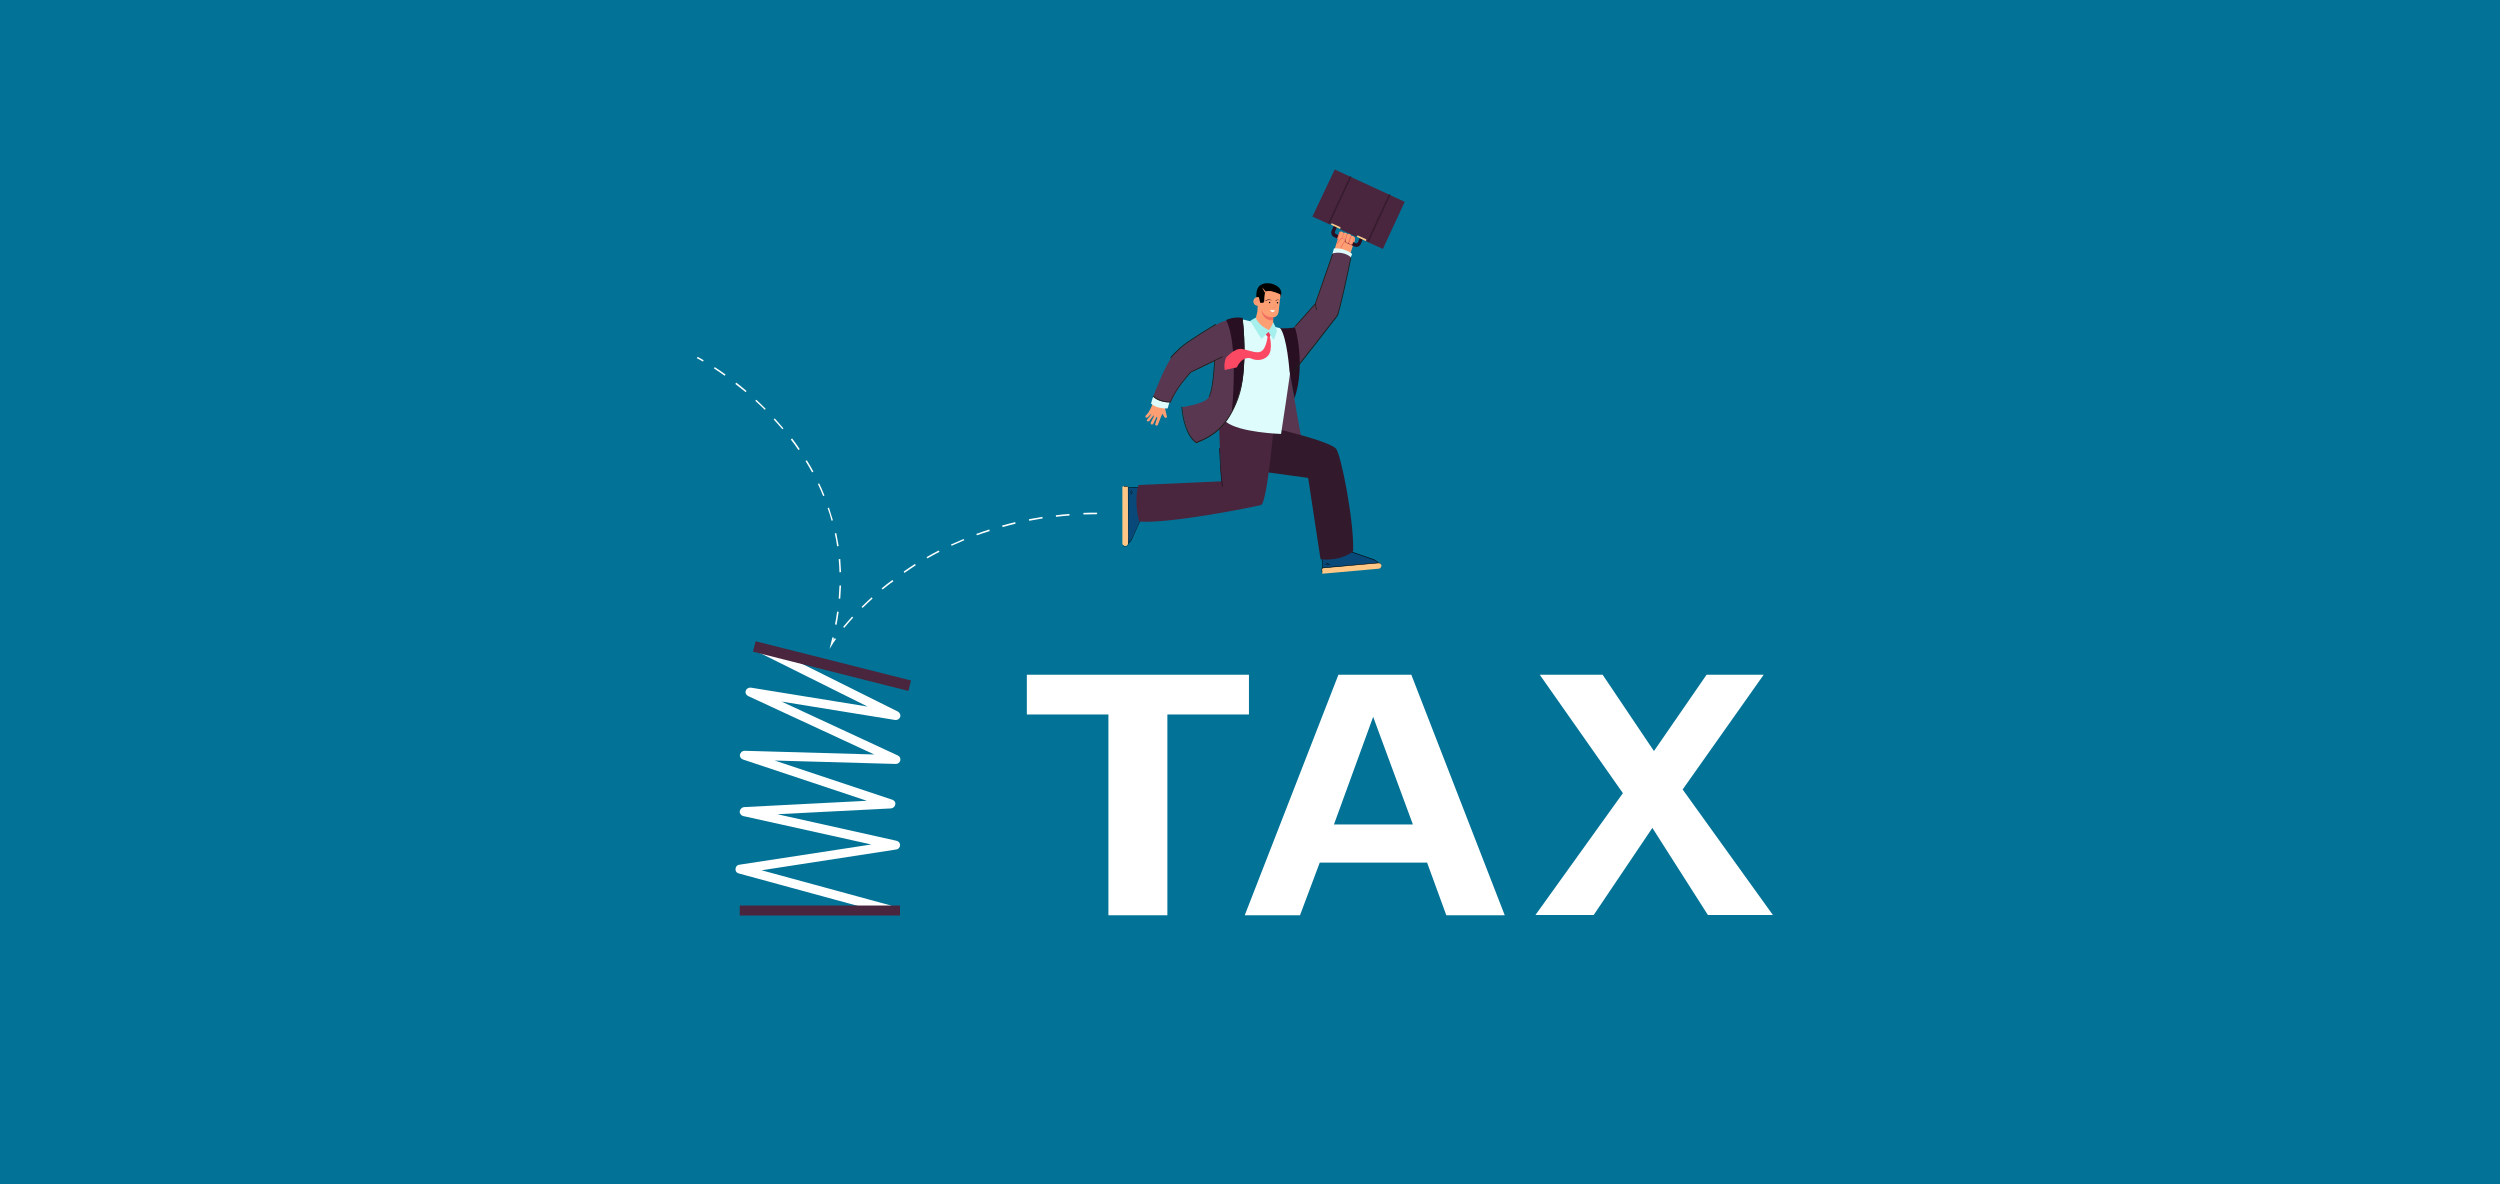 <?xml version="1.0" encoding="utf-8"?>
<!-- Generator: Adobe Illustrator 24.1.2, SVG Export Plug-In . SVG Version: 6.00 Build 0)  -->
<svg version="1.1" id="Layer_1" xmlns="http://www.w3.org/2000/svg" xmlns:xlink="http://www.w3.org/1999/xlink" x="0px" y="0px"
	 viewBox="0 0 950 450" style="enable-background:new 0 0 950 450;" xml:space="preserve">
<style type="text/css">
	.st0{fill:#027396;}
	.st1{fill:#FEC786;}
	.st2{fill:#08497A;}
	.st3{fill:#49263E;}
	.st4{opacity:0.5;fill:#21111D;}
	.st5{fill:#FE9F73;}
	.st6{fill:#280F22;}
	.st7{fill:#F07162;}
	.st8{fill:#593750;}
	.st9{fill:#33192C;}
	.st10{fill:#21111D;}
	.st11{fill:#DEFCFC;}
	.st12{fill:#FBFDFC;}
	.st13{fill:#1D1D1B;}
	.st14{fill:#FC4963;}
	.st15{fill:#ED3B5E;}
	.st16{fill:#A5EFED;}
	.st17{opacity:0.2;fill:#027396;}
	.st18{fill:#FFFFFF;}
</style>
<rect class="st0" width="950" height="450"/>
<g>
	<g>
		<g>
			<g>
				<g>
					<g>
						<g>
							<g>
								<path class="st1" d="M502.6,215.8l9.2-0.8l3.3-4.5l7.2,3.5l1.5-0.1c0.5,0,1,0.3,1.1,0.8c0.2,0.7-0.3,1.3-0.9,1.4l-21.3,1.9
									c-0.2,0-0.3-0.1-0.3-0.3l-0.1-1.4C502.2,216.1,502.4,215.9,502.6,215.8z"/>
							</g>
						</g>
					</g>
				</g>
			</g>
			<g>
				<g>
					<g>
						<g>
							<g>
								<path class="st2" d="M502.7,215.8l-0.3-3.9c0,0,1.4-2.3,3.8-1.4c0,0,3.8,2.3,6.6-1.1l8.1,2.8c0,0,2.2,0.5,2.9,1.7
									L502.7,215.8z"/>
							</g>
						</g>
					</g>
				</g>
			</g>
			<g>
				<g>
					<g>
						<g>
							<g>
								<g>
									<g>
										
											<rect x="502.4" y="212" transform="matrix(0.996 -8.918438e-02 8.918438e-02 0.996 -17.074 45.667)" width="0.2" height="3.9"/>
									</g>
								</g>
							</g>
						</g>
					</g>
				</g>
			</g>
			<g>
				<g>
					<g>
						<g>
							<g>
								<g>
									<g>
										<path d="M509.4,211.4c0.3,0,0.5-0.1,0.5-0.1l0-0.2c0,0-1.8,0.4-3.7-0.6l-0.1,0.1C507.4,211.4,508.7,211.4,509.4,211.4z"/>
									</g>
								</g>
							</g>
						</g>
					</g>
				</g>
			</g>
			<g>
				<g>
					<g>
						<g>
							<g>
								<g>
									<g>
										<polygon points="504.5,214.9 504.6,214.8 503.5,214.2 503.4,214.3 										"/>
									</g>
								</g>
							</g>
						</g>
					</g>
				</g>
			</g>
			<g>
				<g>
					<g>
						<g>
							<g>
								<g>
									<g>
										<polygon points="505.2,214.7 505.3,214.5 504.2,213.9 504.1,214.1 										"/>
									</g>
								</g>
							</g>
						</g>
					</g>
				</g>
			</g>
			<g>
				<g>
					<g>
						<g>
							<g>
								<g>
									<g>
										<g>
											<g>
												<g>
													<g>
														<g>
															<g>
																<path d="M524.7,215.8c0.2-0.2,0.3-0.6,0.3-0.9c-0.1-0.6-0.6-1.1-1.2-1.1l-21.1,1.9c-0.3,0-0.6,0.3-0.5,0.7l0.1,1.1
																	l0.2,0l-0.1-1.1c0-0.3,0.2-0.5,0.4-0.5l21.1-1.9c0.5,0,1,0.4,1.1,0.9c0,0.3-0.1,0.6-0.3,0.8L524.7,215.8z"/>
															</g>
														</g>
													</g>
												</g>
											</g>
										</g>
									</g>
								</g>
							</g>
						</g>
					</g>
				</g>
			</g>
			<g>
				<g>
					<g>
						<g>
							<g>
								<g>
									<g>
										<path d="M523.7,214l0.1-0.1c0,0-0.5-0.9-2.2-1.5c-1.6-0.5-8.8-3.1-8.9-3.1l-0.1,0.2c0.1,0,7.2,2.5,8.9,3.1
											C523.2,213.1,523.7,214,523.7,214z"/>
									</g>
								</g>
							</g>
						</g>
					</g>
				</g>
			</g>
		</g>
		<g>
			<g>
				<g>
					<g>
						<g>
							<g>
								<path class="st1" d="M428.7,185.2l0,9.2l4.2,3.7l-4.2,6.8l0,1.5c0,0.5-0.4,1-0.9,1.1c-0.7,0.1-1.3-0.4-1.3-1l0-21.4
									c0-0.2,0.1-0.3,0.3-0.3l1.4,0C428.5,184.8,428.7,185,428.7,185.2z"/>
							</g>
						</g>
					</g>
				</g>
			</g>
			<g>
				<g>
					<g>
						<g>
							<g>
								<path class="st2" d="M428.6,185.3l3.9,0c0,0,2.1,1.5,1.1,3.9c0,0-2.6,3.6,0.6,6.7l-3.6,7.8c0,0-0.7,2.1-1.9,2.7L428.6,185.3
									z"/>
							</g>
						</g>
					</g>
				</g>
			</g>
			<g>
				<g>
					<g>
						<g>
							<g>
								<g>
									<g>
										<rect x="428.7" y="185.2" transform="matrix(1 -1.012947e-03 1.012947e-03 1 -0.188 0.436)" width="3.9" height="0.2"/>
									</g>
								</g>
							</g>
						</g>
					</g>
				</g>
			</g>
			<g>
				<g>
					<g>
						<g>
							<g>
								<g>
									<g>
										<path d="M432.5,192.4c0,0.3,0,0.5,0,0.5l0.2,0c0,0-0.3-1.9,1-3.6l-0.1-0.1C432.6,190.4,432.5,191.7,432.5,192.4z"/>
									</g>
								</g>
							</g>
						</g>
					</g>
				</g>
			</g>
			<g>
				<g>
					<g>
						<g>
							<g>
								<g>
									<g>
										<polygon points="429.4,187.2 429.5,187.3 430.2,186.3 430.1,186.2 										"/>
									</g>
								</g>
							</g>
						</g>
					</g>
				</g>
			</g>
			<g>
				<g>
					<g>
						<g>
							<g>
								<g>
									<g>
										<polygon points="429.6,187.9 429.7,188 430.4,187 430.3,186.9 										"/>
									</g>
								</g>
							</g>
						</g>
					</g>
				</g>
			</g>
			<g>
				<g>
					<g>
						<g>
							<g>
								<g>
									<g>
										<g>
											<g>
												<g>
													<g>
														<g>
															<g>
																<path d="M426.7,207.3c0.2,0.3,0.5,0.4,0.9,0.4c0.6,0,1.2-0.5,1.2-1.1l0-21.2c0-0.3-0.3-0.6-0.6-0.6l-1.1,0l0,0.2
																	l1.1,0c0.3,0,0.5,0.2,0.5,0.4l0,21.2c0,0.5-0.4,1-1,1c-0.3,0-0.6-0.1-0.8-0.3L426.7,207.3z"/>
															</g>
														</g>
													</g>
												</g>
											</g>
										</g>
									</g>
								</g>
							</g>
						</g>
					</g>
				</g>
			</g>
			<g>
				<g>
					<g>
						<g>
							<g>
								<g>
									<g>
										<path d="M428.6,206.5l0.1,0.1c0,0,0.9-0.4,1.6-2c0.7-1.6,3.8-8.5,3.9-8.6l-0.1-0.1c0,0.1-3.2,7-3.9,8.6
											C429.5,206,428.6,206.5,428.6,206.5z"/>
									</g>
								</g>
							</g>
						</g>
					</g>
				</g>
			</g>
		</g>
		<g>
			<g>
				<g>
					<g>
						<path class="st3" d="M507.2,64.4l26.6,12.3l-8.3,17.9l-6.6-3l0.2-0.4c0-0.1,0-0.2-0.1-0.3l-3.1-1.4c-0.1,0-0.2,0-0.3,0.1
							l-0.2,0.4l-6.4-3l0.2-0.4c0-0.1,0-0.2-0.1-0.3l-3.1-1.4c-0.1,0-0.2,0-0.3,0.1l-0.2,0.4l-6.8-3.1L507.2,64.4z"/>
					</g>
				</g>
			</g>
			<g>
				<g>
					<g>
						
							<rect x="523.5" y="73.1" transform="matrix(-0.907 -0.421 0.421 -0.907 964.169 378.517)" class="st4" width="0.6" height="19.7"/>
					</g>
				</g>
			</g>
			<g>
				<g>
					<g>
						
							<rect x="508.7" y="66.2" transform="matrix(-0.907 -0.421 0.421 -0.907 938.794 359.176)" class="st4" width="0.6" height="19.7"/>
					</g>
				</g>
			</g>
			<g>
				<g>
					<g>
						<g>
							<g>
								<path class="st5" d="M508.5,90.5l-0.1-0.2c0.2-0.4,0.4-1.2,0.8-2.1c0.8,0.3,1.4,0.4,1.5,0.3l0.2,0.1c0,0,0.1,0,0.1,0
									c0.8,0.4,1.8,0.8,2.6,1.2c0.6,0.2,1.2,0.2,1.3,0.9c0.1,0.4-0.4,1.9-0.7,2.4l-1.8,5.5c-1-0.5-5.2-3.7-5.2-4L508.5,90.5z"/>
							</g>
						</g>
					</g>
				</g>
			</g>
			<g>
				<g>
					<g>
						<g>
							<g>
								<path class="st5" d="M508.6,93.6c0.4,0.3,0.9,0.3,0.9,0.2l1.6-2.3c0.2-0.2,0.1-0.6-0.3-0.9c-0.4-0.3-0.9-0.3-1.1,0l-1.5,2.1
									C508.2,93,508.4,93.4,508.6,93.6z"/>
							</g>
						</g>
					</g>
				</g>
			</g>
			<g>
				<g>
					<g>
						<path class="st6" d="M516.7,90.4l1.2,0.5l-0.8,1.8c-0.4,1-1.6,1.4-2.6,0.9l-7.5-3.5c-1-0.4-1.4-1.6-0.9-2.6l0.8-1.8l1.2,0.5
							l-0.8,1.8c-0.2,0.3,0,0.7,0.3,0.9l7.5,3.5c0.3,0.2,0.7,0,0.9-0.3L516.7,90.4z"/>
					</g>
				</g>
			</g>
			<g>
				<g>
					<g>
						<g>
							<g>
								<path class="st5" d="M511.5,88.5c0.4,0.2,0.6,0.6,0.5,0.6l-0.8,2.3c-0.1,0.3-0.5,0.4-0.9,0.3c-0.4-0.1-0.7-0.5-0.6-0.8
									l0.8-2.3C510.6,88.5,511.1,88.3,511.5,88.5z"/>
							</g>
						</g>
					</g>
				</g>
			</g>
			<g>
				<g>
					<g>
						<g>
							<g>
								<path class="st5" d="M512.8,88.9c0.4,0.2,0.7,0.5,0.7,0.6l-0.8,2.5c-0.1,0.3-0.5,0.4-0.8,0.3c-0.4-0.1-0.7-0.5-0.6-0.8
									l0.9-2.6C512.1,89,512.4,88.8,512.8,88.9z"/>
							</g>
						</g>
					</g>
				</g>
			</g>
			<g>
				<g>
					<g>
						<g>
							<g>
								<path class="st5" d="M514.1,89.7c0.4,0.2,0.7,0.5,0.6,0.6l-0.7,2.3c-0.1,0.3-0.4,0.4-0.8,0.3c-0.4-0.1-0.6-0.5-0.6-0.8
									l0.8-2.4C513.5,89.7,513.7,89.6,514.1,89.7z"/>
							</g>
						</g>
					</g>
				</g>
			</g>
			<g>
				<g>
					<g>
						<g>
							<g>
								<path class="st5" d="M509.9,88c0.4,0.2,0.7,0.5,0.7,0.6l-0.9,2.5c-0.1,0.3-0.5,0.4-0.8,0.3c-0.4-0.1-0.7-0.5-0.6-0.8
									l0.8-2.3C509.2,88,509.7,87.9,509.9,88z"/>
							</g>
						</g>
					</g>
				</g>
			</g>
			<g>
				<g>
					<g>
						<g>
							<g>
								<g>
									<path class="st7" d="M510.8,88.6c0,0,0-0.1-0.1-0.1c-0.1,0-0.1,0-0.2,0l-0.8,2.5c-0.1,0.2-0.4,0.3-0.7,0.2
										c-0.2-0.1-0.3-0.2-0.4-0.3c-0.1-0.1-0.1-0.3-0.1-0.4l0.8-2.3c0-0.1,0-0.1-0.1-0.2c-0.1,0-0.1,0-0.2,0l-0.8,2.3
										c-0.1,0.2,0,0.4,0.1,0.6c0.1,0.2,0.3,0.3,0.6,0.4c0.4,0.1,0.9,0,1-0.3L510.8,88.6C510.8,88.6,510.8,88.6,510.8,88.6z"/>
								</g>
							</g>
						</g>
					</g>
				</g>
			</g>
			<g>
				<g>
					<g>
						<g>
							<g>
								<g>
									<path class="st7" d="M513.5,89.6c0-0.1,0-0.1-0.1-0.1c-0.1,0-0.1,0-0.2,0.1l-0.8,2.5c-0.1,0.2-0.3,0.3-0.7,0.2
										c-0.2-0.1-0.3-0.2-0.4-0.3c-0.1-0.1-0.1-0.3-0.1-0.4l0.9-2.6c0-0.1,0-0.1-0.1-0.2c-0.1,0-0.1,0-0.2,0l-0.9,2.6
										c-0.1,0.2,0,0.4,0.1,0.6c0.1,0.2,0.3,0.3,0.6,0.4c0.4,0.1,0.9,0,1-0.3L513.5,89.6C513.5,89.6,513.5,89.6,513.5,89.6z"/>
								</g>
							</g>
						</g>
					</g>
				</g>
			</g>
			<g>
				<g>
					<g>
						<g>
							<g>
								<g>
									<path class="st7" d="M514.8,90.3c0-0.1,0-0.1-0.1-0.1c-0.1,0-0.1,0-0.2,0.1l-0.7,2.3c-0.1,0.2-0.3,0.3-0.6,0.2
										c-0.2,0-0.3-0.1-0.4-0.3c-0.1-0.1-0.1-0.2-0.1-0.4l0.8-2.4c0-0.1,0-0.1-0.1-0.1c-0.1,0-0.1,0-0.2,0.1l-0.8,2.4
										c-0.1,0.2,0,0.4,0.1,0.5c0.1,0.2,0.3,0.3,0.5,0.4c0.4,0.1,0.8,0,0.9-0.3L514.8,90.3C514.8,90.3,514.8,90.3,514.8,90.3z"/>
								</g>
							</g>
						</g>
					</g>
				</g>
			</g>
			<g>
				<g>
					<g>
						<polygon class="st5" points="509.3,94.5 510.4,92.5 511,91.5 511,91.1 510.5,90.7 509.9,90.6 509.4,91 507.9,92.8 508.4,94.6 
													"/>
					</g>
				</g>
			</g>
			<g>
				<g>
					<g>
						<g>
							<g>
								<g>
									<path class="st7" d="M509.7,94.2c0,0-0.1,0-0.2,0c-0.1,0-0.1-0.1-0.1-0.2l1.4-2.4c0.2-0.2,0.1-0.5-0.2-0.7
										c-0.1-0.1-0.3-0.2-0.5-0.2c-0.2,0-0.3,0-0.4,0.1l-1.6,2c0,0-0.1,0-0.2,0c-0.1,0-0.1-0.1-0.1-0.2l1.6-2
										c0.1-0.1,0.3-0.2,0.6-0.2c0.2,0,0.5,0.1,0.7,0.3c0.4,0.3,0.5,0.8,0.3,1.1L509.7,94.2C509.7,94.2,509.7,94.2,509.7,94.2z"/>
								</g>
							</g>
						</g>
					</g>
				</g>
			</g>
			<g>
				<g>
					<g>
						<path class="st1" d="M516,89.5l3.1,1.4c0.1,0,0.1,0.2,0.1,0.3l-0.2,0.4l-3.4-1.6l0.2-0.4C515.8,89.5,515.9,89.4,516,89.5z"/>
					</g>
				</g>
			</g>
			<g>
				<g>
					<g>
						<path class="st1" d="M506.2,84.9l3.1,1.4c0.1,0,0.1,0.2,0.1,0.3l-0.2,0.4l-3.4-1.6l0.2-0.4C505.9,84.9,506.1,84.9,506.2,84.9z
							"/>
					</g>
				</g>
			</g>
		</g>
		<g>
			<path class="st8" d="M495.1,169.8c0,0-5-27.4-4.8-28.7c0.2-1.3-2.6,4.3-2.6,4.3s-1.8,11.5-2,12.1c-0.2,0.6-2.2,5.4-3.1,8.7
				c-0.9,3.3,2.2,3.7,2.2,3.7S489.1,172.6,495.1,169.8z"/>
		</g>
		<g>
			<g>
				<g>
					<g>
						<path class="st9" d="M471.2,159.8c0,0,32.9,6.8,36.5,10.7c1.8,1.9,6.9,27.4,6.5,39c0,0-4.3,3.9-12.4,3l-4.7-30.9l-28.6-3.9
							v-11.1L471.2,159.8z"/>
					</g>
				</g>
			</g>
		</g>
		<g>
			<g>
				<g>
					<g>
						<path class="st3" d="M484.5,156.7c0,0-2.8,34.5-5.3,35.2c-2.5,0.7-34.8,7.2-46.3,6.3c0,0-2.2-7.1-0.3-13.9l31.6-1.4l-0.3-3.8
							l-0.8-21.1L484.5,156.7z"/>
					</g>
				</g>
			</g>
		</g>
		<g>
			<g>
				<path class="st10" d="M463.6,170.3l-0.3-0.1c0,0.8,0,1.6,0.1,2.3c0.3,7.7,0.9,12.4,1,12.4l0.3,0
					C464.6,184.8,463.8,179.3,463.6,170.3z"/>
			</g>
		</g>
		<g>
			<g>
				<g>
					<g>
						<g>
							<g>
								<path class="st5" d="M443.1,158.8c0.3-0.1,0.4-0.4,0.3-0.6l-0.7-3.1c-0.1-0.2-0.4-0.3-0.7-0.4c-2.5-1.5-2.9-1.7-3.6-2
									l-1.3,2.8c-0.4,0.8-0.9,1.6-1.5,2.2l-0.2,0.2c-0.2,0.2-0.2,0.5,0,0.7c0.2,0.2,0.5,0.2,0.7,0l1.2-1.2c0,0,0.1,0,0.1,0
									c0.1,0,0.1,0.1,0,0.2l-1.5,1.9c-0.2,0.2-0.1,0.5,0.1,0.6s0.6,0,0.8-0.2l1.5-2c0,0,0.1-0.1,0.1,0l0,0c0.1,0,0.1,0.1,0.1,0.2
									l-1.2,2.5c-0.1,0.2,0,0.5,0.2,0.7c0.2,0.1,0.6,0,0.7-0.2l1.2-2.5c0-0.1,0.1-0.1,0.2-0.1l0.1,0.1c0.1,0,0.1,0.1,0.1,0.1
									l-0.8,2.4c-0.1,0.2,0,0.5,0.3,0.6c0.3,0.1,0.6,0,0.7-0.3c0,0,1.4-3.6,1.7-4.2l0.7,1.2C442.6,158.7,442.9,158.9,443.1,158.8z
									"/>
							</g>
						</g>
					</g>
				</g>
			</g>
		</g>
		<g>
			<path class="st11" d="M444.4,152.8l-0.7,2.4c0,0-3.9,0.3-6.3-1.8c0,0,0.5-2.2,0.9-2.7C438.7,150.2,444.4,152.8,444.4,152.8z"/>
		</g>
		<g>
			<path class="st11" d="M513.8,96.5c0,0-2.7-2.4-6.9-2.1l-0.7,2.5l6.6,2.1L513.8,96.5z"/>
		</g>
		<g>
			<path class="st8" d="M508.1,120c-0.4,0.5-16.8,21.5-16.8,21.5l-2.4-13.9l0.6-0.7l10.3-11.6l6.6-19c0,0,3.6-1.2,6.9,1.4
				C513.3,97.9,509,118.9,508.1,120z"/>
		</g>
		<g>
			<path class="st11" d="M489,125.3c0,0,2,8.9,1.7,12.6c-0.3,3.8-3.9,27-3.9,27s-15.9-0.5-20.9-4.6c-4.9-4.1,5.9-39,5.9-39
				L489,125.3z"/>
		</g>
		<g>
			<path class="st6" d="M492,124.4c0.3-0.1,4.2,14.5-0.1,27L490,141c0,0-0.9-13.1-3.6-16.4C486.4,124.6,488.3,125.1,492,124.4z"/>
		</g>
		<g>
			<g>
				<g>
					<g>
						<g>
							<g>
								<g>
									<g>
										<g>
											<g>
												<g>
													<g>
														<g>
															<g>
																<g>
																	<path class="st5" d="M479,108.9l7.6,2.9l-0.7,6.5c0,0-0.1,2.2-2.1,2.3l0,3c0,1.1-0.7,2.1-1.8,2.3
																		c-0.5,0.1-1.1,0.2-1.8,0.1c-2.2-0.2-3.2-2-3.3-2.9c-0.1-0.8,0.9-4.7,0.9-4.7l0.1-1.9L479,108.9z"/>
																</g>
															</g>
														</g>
													</g>
												</g>
											</g>
										</g>
									</g>
								</g>
							</g>
						</g>
					</g>
				</g>
			</g>
			<g>
				<g>
					<g>
						<g>
							<path d="M480.2,114.9l-0.6,0c-0.3-0.8-0.6-2.2-0.8-2.9c-0.1,0.3-0.3,0.6-0.3,1c0,0-1.2-3.2,0.8-4.8c1-0.8,4.1-0.9,6.1,0.6
								l0,0c2.3,1.5,1.3,3.9,1.2,3.9l0,0c0,0.1,0,0.1,0,0.2c0,0-0.1-0.2-0.3-0.4l-0.9-0.8c-0.5-0.4-1.2-0.7-2.1-0.9
								c-0.9-0.2-1.8-0.2-2.4-0.1c-0.2,0.5-0.5,1.6-0.5,3.8C480.2,114.6,480.2,114.8,480.2,114.9z"/>
						</g>
					</g>
				</g>
			</g>
			<g>
				<g>
					<g>
						<g>
							<g>
								<g>
									<g>
										<g>
											<g>
												<g>
													<g>
														<path d="M477.5,113.6c-0.6-4.5,1.7-5.4,1.7-5.4l-0.9,2.7l0.4,2.4L477.5,113.6z"/>
													</g>
												</g>
											</g>
										</g>
									</g>
								</g>
							</g>
						</g>
					</g>
				</g>
			</g>
			<g>
				<g>
					<g>
						<g>
							<g>
								<g>
									<g>
										<g>
											<g>
												<g>
													<g>
														<g>
															<g>
																<g>
																	<path class="st10" d="M483.2,114.3c-0.9-0.9-2.1,0.1-2.2,0.1c0,0,0,0-0.1,0c0,0,0,0-0.1,0c0,0,0-0.1,0-0.1
																		c0,0,1.4-1.2,2.4-0.1c0,0,0,0.1,0,0.1C483.3,114.3,483.3,114.3,483.2,114.3z"/>
																</g>
															</g>
														</g>
													</g>
												</g>
											</g>
										</g>
									</g>
								</g>
							</g>
						</g>
					</g>
				</g>
			</g>
			<g>
				<g>
					<g>
						<g>
							<g>
								<g>
									<g>
										<g>
											<g>
												<g>
													<g>
														<g>
															<g>
																<g>
																	<path class="st10" d="M486.1,114.1c-0.4-0.4-1.2,0.2-1.2,0.2c0,0,0,0-0.1,0c0,0,0,0-0.1,0c0,0,0-0.1,0-0.1
																		c0,0,1-0.7,1.5-0.1c0,0,0,0.1,0,0.1C486.2,114.2,486.1,114.2,486.1,114.1z"/>
																</g>
															</g>
														</g>
													</g>
												</g>
											</g>
										</g>
									</g>
								</g>
							</g>
						</g>
					</g>
				</g>
			</g>
			<g>
				<g>
					<g>
						<g>
							<g>
								<g>
									<g>
										<g>
											<g>
												<g>
													<g>
														<g>
															<g>
																<g>
																	<path d="M482.2,114.9c0-0.2,0.2-0.3,0.3-0.2s0.3,0.2,0.2,0.3c0,0.2-0.2,0.3-0.3,0.2
																		C482.3,115.2,482.2,115.1,482.2,114.9z"/>
																</g>
															</g>
														</g>
													</g>
												</g>
											</g>
										</g>
									</g>
								</g>
							</g>
						</g>
					</g>
				</g>
			</g>
			<g>
				<g>
					<g>
						<g>
							<g>
								<g>
									<g>
										<g>
											<g>
												<g>
													<g>
														<g>
															<g>
																<g>
																	<path d="M485.2,115c0-0.2,0.2-0.3,0.3-0.2c0.2,0,0.3,0.2,0.2,0.3c0,0.2-0.2,0.3-0.3,0.2
																		C485.3,115.3,485.1,115.1,485.2,115z"/>
																</g>
															</g>
														</g>
													</g>
												</g>
											</g>
										</g>
									</g>
								</g>
							</g>
						</g>
					</g>
				</g>
			</g>
			<g>
				<g>
					<g>
						<g>
							<g>
								<g>
									<g>
										<g>
											<g>
												<g>
													<g>
														<g>
															<g>
																<g>
																	<path class="st5" d="M476.3,114.4c0.1-0.9,0.9-1.6,1.8-1.5c0.9,0.1,1.6,0.9,1.5,1.8c-0.1,0.9-0.9,1.6-1.8,1.5
																		C476.9,116.1,476.2,115.3,476.3,114.4z"/>
																</g>
															</g>
														</g>
													</g>
												</g>
											</g>
										</g>
									</g>
								</g>
							</g>
						</g>
					</g>
				</g>
			</g>
			<g>
				<g>
					<g>
						<g>
							<g>
								<g>
									<g>
										<g>
											<g>
												<g>
													<g>
														<g>
															<g>
																<g>
																	<path class="st7" d="M478,113.9c-0.3-0.2-0.7-0.1-0.7-0.1c0,0,0,0-0.1,0c0,0,0,0,0-0.1
																		C477.3,113.7,477.8,113.6,478,113.9c0.2,0.1,0.4,0.3,0.4,0.6l0,0.2l-0.1-0.1c0,0-0.4-0.4-0.9-0.2
																		c-0.3,0.1-0.3,0.4-0.3,0.6c0,0.2,0.2,0.5,0.5,0.5c0,0,0,0,0,0c0,0,0,0,0,0.1c0,0,0,0,0,0c0,0,0,0,0,0
																		c-0.3,0-0.5-0.3-0.6-0.6c-0.1-0.3,0.1-0.6,0.3-0.7c0.4-0.2,0.7,0,0.9,0.1C478.3,114.2,478.2,114,478,113.9z"/>
																</g>
															</g>
														</g>
													</g>
												</g>
											</g>
										</g>
									</g>
								</g>
							</g>
						</g>
					</g>
				</g>
			</g>
			<g>
				<g>
					<g>
						<g>
							<g>
								<g>
									<g>
										<g>
											<g>
												<g>
													<g>
														<g>
															<g>
																<g>
																	<path class="st7" d="M484.5,114.4C484.5,114.4,484.5,114.5,484.5,114.4l0.1,2.3l-1,0.2c0,0,0,0,0,0c0,0,0,0,0,0
																		c0,0,0,0,0-0.1l0.9-0.2L484.5,114.4C484.4,114.5,484.4,114.4,484.5,114.4z"/>
																</g>
															</g>
														</g>
													</g>
												</g>
											</g>
										</g>
									</g>
								</g>
							</g>
						</g>
					</g>
				</g>
			</g>
			<g>
				<g>
					<g>
						<g>
							<g>
								<g>
									<g>
										<g>
											<g>
												<g>
													<g>
														<g>
															<g>
																<g>
																	<path class="st12" d="M482.7,117.8c0,0,1.8,0.1,1.8,0.1s-0.3,0.7-1,0.7C482.9,118.5,482.7,117.8,482.7,117.8z"/>
																</g>
															</g>
														</g>
													</g>
												</g>
											</g>
										</g>
									</g>
								</g>
							</g>
						</g>
					</g>
				</g>
			</g>
			<g>
				<g>
					<g>
						<g>
							<g>
								<g>
									<g>
										<g>
											<g>
												<g>
													<g>
														<path class="st5" d="M482,110.6c1.6,0,4.5,1.1,4.6,1.4c0,0.3-0.2,1.6-0.2,1.6s-3-0.9-3-0.9
															C483.3,112.7,480.4,110.6,482,110.6z"/>
													</g>
												</g>
											</g>
										</g>
									</g>
								</g>
							</g>
						</g>
					</g>
				</g>
			</g>
			<g>
				<g>
					<g>
						<g>
							<g>
								<g>
									<g>
										<g>
											<g>
												<g>
													<g>
														<polygon class="st5" points="481,110.8 480.8,111.5 479.6,109.2 														"/>
													</g>
												</g>
											</g>
										</g>
									</g>
								</g>
							</g>
						</g>
					</g>
				</g>
			</g>
			<g>
				<g>
					<g>
						<g>
							<path d="M478.2,111.9c-0.2-1,1.6-0.9,1.6-0.9l0.3,4l-1.2,0.1l-0.5-2C478.4,113,478.4,112.9,478.2,111.9z"/>
						</g>
					</g>
				</g>
			</g>
			<g>
				<path class="st7" d="M479.4,117.7c1,3.2,4.4,2.8,4.4,2.8l0,1.2C479.4,122,479.4,117.7,479.4,117.7z"/>
			</g>
		</g>
		<g>
			<path class="st8" d="M472.1,120.9c0,0,2.1,18.4-0.8,27.5c-2.9,9.1-6.2,15.8-16.6,19.9c0,0-4.1-1.8-5.5-13.6c0,0,7.6-1,9.8-3.3
				c2.2-2.3,2.6-14.2,2.6-14.2l-9,4.3c0,0-4.2,3.8-7.7,11.4c0,0-3.7,0.4-6.7-2.2c0,0,4.6-12.4,7.8-16c3.2-3.6,15.3-11.6,19.3-12.7
				C469.1,120.8,472.1,120.9,472.1,120.9z"/>
		</g>
		<g>
			<path class="st6" d="M468.1,156.4c0,0,2.7-25.3-2.2-34.8c0,0,2.9-1.4,6.2-0.8C472.1,120.9,475.6,142.9,468.1,156.4z"/>
		</g>
		<g>
			<path class="st13" d="M454.6,168.4L454.6,168.4c6.9-2.7,12-6.5,15.9-16.8c4-10.6,1.8-30.6,1.7-30.8l-0.3,0
				c0,0.2,2.3,20.2-1.7,30.7c-3.9,10.1-8.8,13.8-15.6,16.5c-0.5-0.3-4.5-3.1-5.4-13.5l-0.3,0C449.9,165.9,454.4,168.3,454.6,168.4
				L454.6,168.4z"/>
		</g>
		<g>
			<path class="st13" d="M441.4,152.5c1.8,0.5,3.3,0.4,3.4,0.4l0.1,0l0-0.1c1.4-4.4,7.3-10.8,7.7-11.3l1.5-0.7l10.5-5.1l-0.1-0.3
				l-10.5,5.1l-1.6,0.8l0,0c-0.1,0.1-6.1,6.7-7.7,11.3c-0.7,0-4.1,0-6.4-2.2l-0.2,0.2C439,151.7,440.3,152.2,441.4,152.5z"/>
		</g>
		<g>
			<path class="st13" d="M459.5,150.8c1.6-1.9,2.2-13.2,2.2-13.7l-0.3,0c0,0.1-0.6,11.7-2.1,13.5L459.5,150.8z"/>
		</g>
		<g>
			<path class="st14" d="M482.4,127.4c0,0,1.5,5.4-0.5,7.7c-2,2.3-5.1,1.8-6.3,1.2s-3.9-0.4-5.6,3.3l-4.6,1c0,0-0.5-2.3,0.5-4.7
				c0,0,3.2-3.7,6-3.3c2.8,0.4,6.2,2.3,7.9,0.5c1.7-1.7,2-6.1,2-6.1L482.4,127.4z"/>
		</g>
		<g>
			<path class="st15" d="M483,127l-1-1.3l-1.1,1.3c0,0,0.8,1.2,1.3,1.1C482.5,128.1,483,127,483,127z"/>
		</g>
		<g>
			<path class="st16" d="M483.8,122.5c0,0-0.9,2.5-1.7,2.9c0,0-3.8-1.6-4.9-4.7c0,0-1.7,0.9-2.1,1.2c0,0,3.2,5.4,4.3,6.9l2.6-2.7
				l2,3.1c0,0,1.2-2.8,1.2-3.5C485.2,124.9,483.8,122.5,483.8,122.5z"/>
		</g>
		<g>
			<path class="st13" d="M445,136.1c0.6-0.9,1.1-1.4,3.8-3.9c2.7-2.5,13.2-8.8,13.3-8.8l-0.2-0.3c-0.1,0.1-10.7,6.4-13.4,8.9
				c-2.7,2.5-3.2,3-3.8,4L445,136.1z"/>
		</g>
		<g>
			<path class="st13" d="M491.5,141.6c0.2-0.2,16-20.4,16.8-21.5c0.8-1.1,5.1-21.4,5.2-22.2l-0.3-0.1c-1.2,5.9-4.5,21.2-5.2,22.1
				c-0.8,1.1-16.6,21.3-16.8,21.5L491.5,141.6z"/>
		</g>
		<g>
			<polygon class="st13" points="500.1,117.8 500.4,117.8 500,115.4 506.6,96.5 506.3,96.4 499.7,115.4 			"/>
		</g>
		<g>
			
				<rect x="490.2" y="119.6" transform="matrix(0.664 -0.748 0.748 0.664 77.151 411.163)" class="st13" width="11.5" height="0.3"/>
		</g>
	</g>
	<ellipse class="st17" cx="540.1" cy="350.2" rx="145.6" ry="9.5"/>
	<g>
		<path class="st18" d="M421.2,347.8v-76.3h-31v-15.1h84.4v15.1h-31v76.3H421.2z"/>
		<path class="st18" d="M473,347.8l35.6-91.4h27.7l35.5,91.4h-22.2l-7.3-20h-40.8l-7.5,20H473z M506.9,313.3h30l-15.1-40.9
			L506.9,313.3z"/>
		<path class="st18" d="M583.4,347.8l33.3-46.4l-31.6-45h23.9l19.5,29l20-29h21.7l-30.8,43.6l34.3,47.7h-24.7l-21.1-33.1l-22.3,33.1
			H583.4z"/>
	</g>
	<g>
		<g>
			<path class="st18" d="M337.6,347.4c-0.1,0-0.3,0-0.4-0.1l-56.5-15.4c-0.8-0.2-1.3-0.9-1.2-1.7c0-0.8,0.6-1.5,1.4-1.6l50.2-7.7
				l-48.7-10.8c-0.8-0.2-1.4-1-1.3-1.8c0.1-0.8,0.8-1.5,1.6-1.6l46.7-2.4l-47.1-15.7c-0.8-0.3-1.3-1.1-1.1-1.9s0.9-1.4,1.7-1.4
				l49.3,1.4l-47.9-22.2c-0.8-0.4-1.2-1.2-0.9-2c0.2-0.8,1.1-1.3,1.9-1.2l44.4,7.2l-41.4-20.6c-0.8-0.4-1.2-1.4-0.8-2.3
				c0.4-0.8,1.4-1.2,2.3-0.8l51.4,25.6c0.7,0.4,1.1,1.2,0.9,2c-0.3,0.8-1.1,1.3-1.9,1.2l-43.2-7l44.2,20.5c0.7,0.3,1.1,1.1,0.9,1.9
				c-0.2,0.8-0.9,1.3-1.7,1.3l-46-1.3l44.7,14.9c0.8,0.3,1.3,1,1.1,1.8c-0.1,0.8-0.8,1.4-1.6,1.5l-43.2,2.2l45.3,10.1
				c0.8,0.2,1.4,0.9,1.3,1.7c0,0.8-0.6,1.5-1.4,1.6l-51.2,7.9l48.8,13.3c0.9,0.2,1.4,1.2,1.2,2.1C339,346.9,338.4,347.4,337.6,347.4
				z"/>
		</g>
		<g>
			<rect x="281.1" y="344.1" class="st3" width="60.9" height="3.8"/>
		</g>
		<g>
			
				<rect x="285.5" y="251" transform="matrix(0.97 0.245 -0.245 0.97 71.686 -69.751)" class="st3" width="60.9" height="4.1"/>
		</g>
	</g>
	<g>
		<g>
			<path class="st18" d="M267.1,137.4c-1.4-0.8-2.2-1.3-2.3-1.3l0.3-0.5c0,0,0.8,0.4,2.3,1.3L267.1,137.4z"/>
		</g>
		<g>
			<path class="st18" d="M317.9,237.4l-0.6-0.1c0.3-1.6,0.6-3.3,0.8-4.9l0.6,0.1C318.5,234.1,318.2,235.7,317.9,237.4z M319.3,227.5
				l-0.6,0c0.1-1.7,0.2-3.3,0.3-5l0.6,0C319.5,224.1,319.4,225.8,319.3,227.5z M319,217.5c-0.1-1.7-0.1-3.3-0.3-5l0.6-0.1
				c0.1,1.6,0.2,3.3,0.3,5L319,217.5z M318.1,207.6c-0.2-1.6-0.5-3.3-0.9-4.9l0.6-0.1c0.3,1.6,0.6,3.3,0.9,4.9L318.1,207.6z
				 M316,197.9c-0.4-1.6-0.9-3.2-1.5-4.8l0.5-0.2c0.5,1.6,1,3.2,1.5,4.8L316,197.9z M312.8,188.5c-0.6-1.5-1.3-3.1-2-4.6l0.5-0.2
				c0.7,1.5,1.4,3,2,4.6L312.8,188.5z M308.6,179.5c-0.8-1.4-1.6-2.9-2.5-4.3l0.5-0.3c0.9,1.4,1.7,2.9,2.5,4.3L308.6,179.5z
				 M303.4,171c-0.9-1.4-1.9-2.7-2.9-4l0.5-0.4c1,1.3,2,2.7,2.9,4.1L303.4,171z M297.3,163.1c-1.1-1.3-2.2-2.5-3.3-3.7l0.4-0.4
				c1.1,1.2,2.2,2.5,3.3,3.8L297.3,163.1z M290.6,155.7c-1.2-1.2-2.4-2.3-3.6-3.4l0.4-0.4c1.2,1.1,2.4,2.3,3.6,3.5L290.6,155.7z
				 M283.3,149c-1.3-1.1-2.6-2.1-3.9-3.1l0.4-0.5c1.3,1,2.6,2.1,3.9,3.2L283.3,149z M275.4,142.8c-1.4-1-2.7-1.9-4.1-2.8l0.3-0.5
				c1.4,0.9,2.8,1.9,4.1,2.8L275.4,142.8z"/>
		</g>
		<g>
			<path class="st18" d="M315.2,246.6l0.5-1.9c0.2-0.8,0.4-1.7,0.6-2.5l0.6,0.1c-0.1,0.3-0.1,0.6-0.2,0.9c0.2-0.2,0.3-0.5,0.5-0.7
				l0.5,0.3c-1,1.3-1.4,2.1-1.4,2.1L315.2,246.6z"/>
		</g>
		<g>
			<path class="st18" d="M320.8,238.6l-0.4-0.4c1.1-1.3,2.2-2.6,3.4-3.9l0.4,0.4C323,236,321.9,237.3,320.8,238.6z M327.8,231
				l-0.4-0.4c1.2-1.2,2.5-2.4,3.8-3.6l0.4,0.4C330.3,228.6,329,229.8,327.8,231z M335.4,224l-0.4-0.4c1.3-1.1,2.7-2.2,4.1-3.2
				l0.4,0.5C338.1,221.8,336.8,222.9,335.4,224z M343.7,217.7l-0.3-0.5c1.4-1,2.9-2,4.3-2.9l0.3,0.5
				C346.5,215.8,345.1,216.7,343.7,217.7z M352.4,212.2l-0.3-0.5c1.5-0.9,3-1.7,4.6-2.5l0.3,0.5
				C355.4,210.5,353.9,211.3,352.4,212.2z M361.6,207.4l-0.2-0.5c1.6-0.7,3.2-1.4,4.8-2.1l0.2,0.5
				C364.8,206,363.2,206.7,361.6,207.4z M371.2,203.4l-0.2-0.5c1.6-0.6,3.3-1.2,4.9-1.7l0.2,0.6
				C374.4,202.3,372.8,202.9,371.2,203.4z M381,200.3l-0.2-0.6c1.7-0.5,3.4-0.9,5-1.3l0.1,0.6C384.4,199.4,382.7,199.8,381,200.3z
				 M391.1,197.9l-0.1-0.6c1.7-0.3,3.4-0.6,5.1-0.9l0.1,0.6C394.5,197.3,392.8,197.6,391.1,197.9z M401.3,196.4l-0.1-0.6
				c1.7-0.2,3.4-0.4,5.2-0.5l0,0.6C404.8,196,403,196.2,401.3,196.4z M411.7,195.5l0-0.6c1.7-0.1,3.5-0.1,5.2-0.1l0,0.6
				C415.1,195.4,413.4,195.5,411.7,195.5z"/>
		</g>
	</g>
</g>
<g>
</g>
<g>
</g>
<g>
</g>
<g>
</g>
<g>
</g>
<g>
</g>
<g>
</g>
<g>
</g>
<g>
</g>
<g>
</g>
<g>
</g>
</svg>
